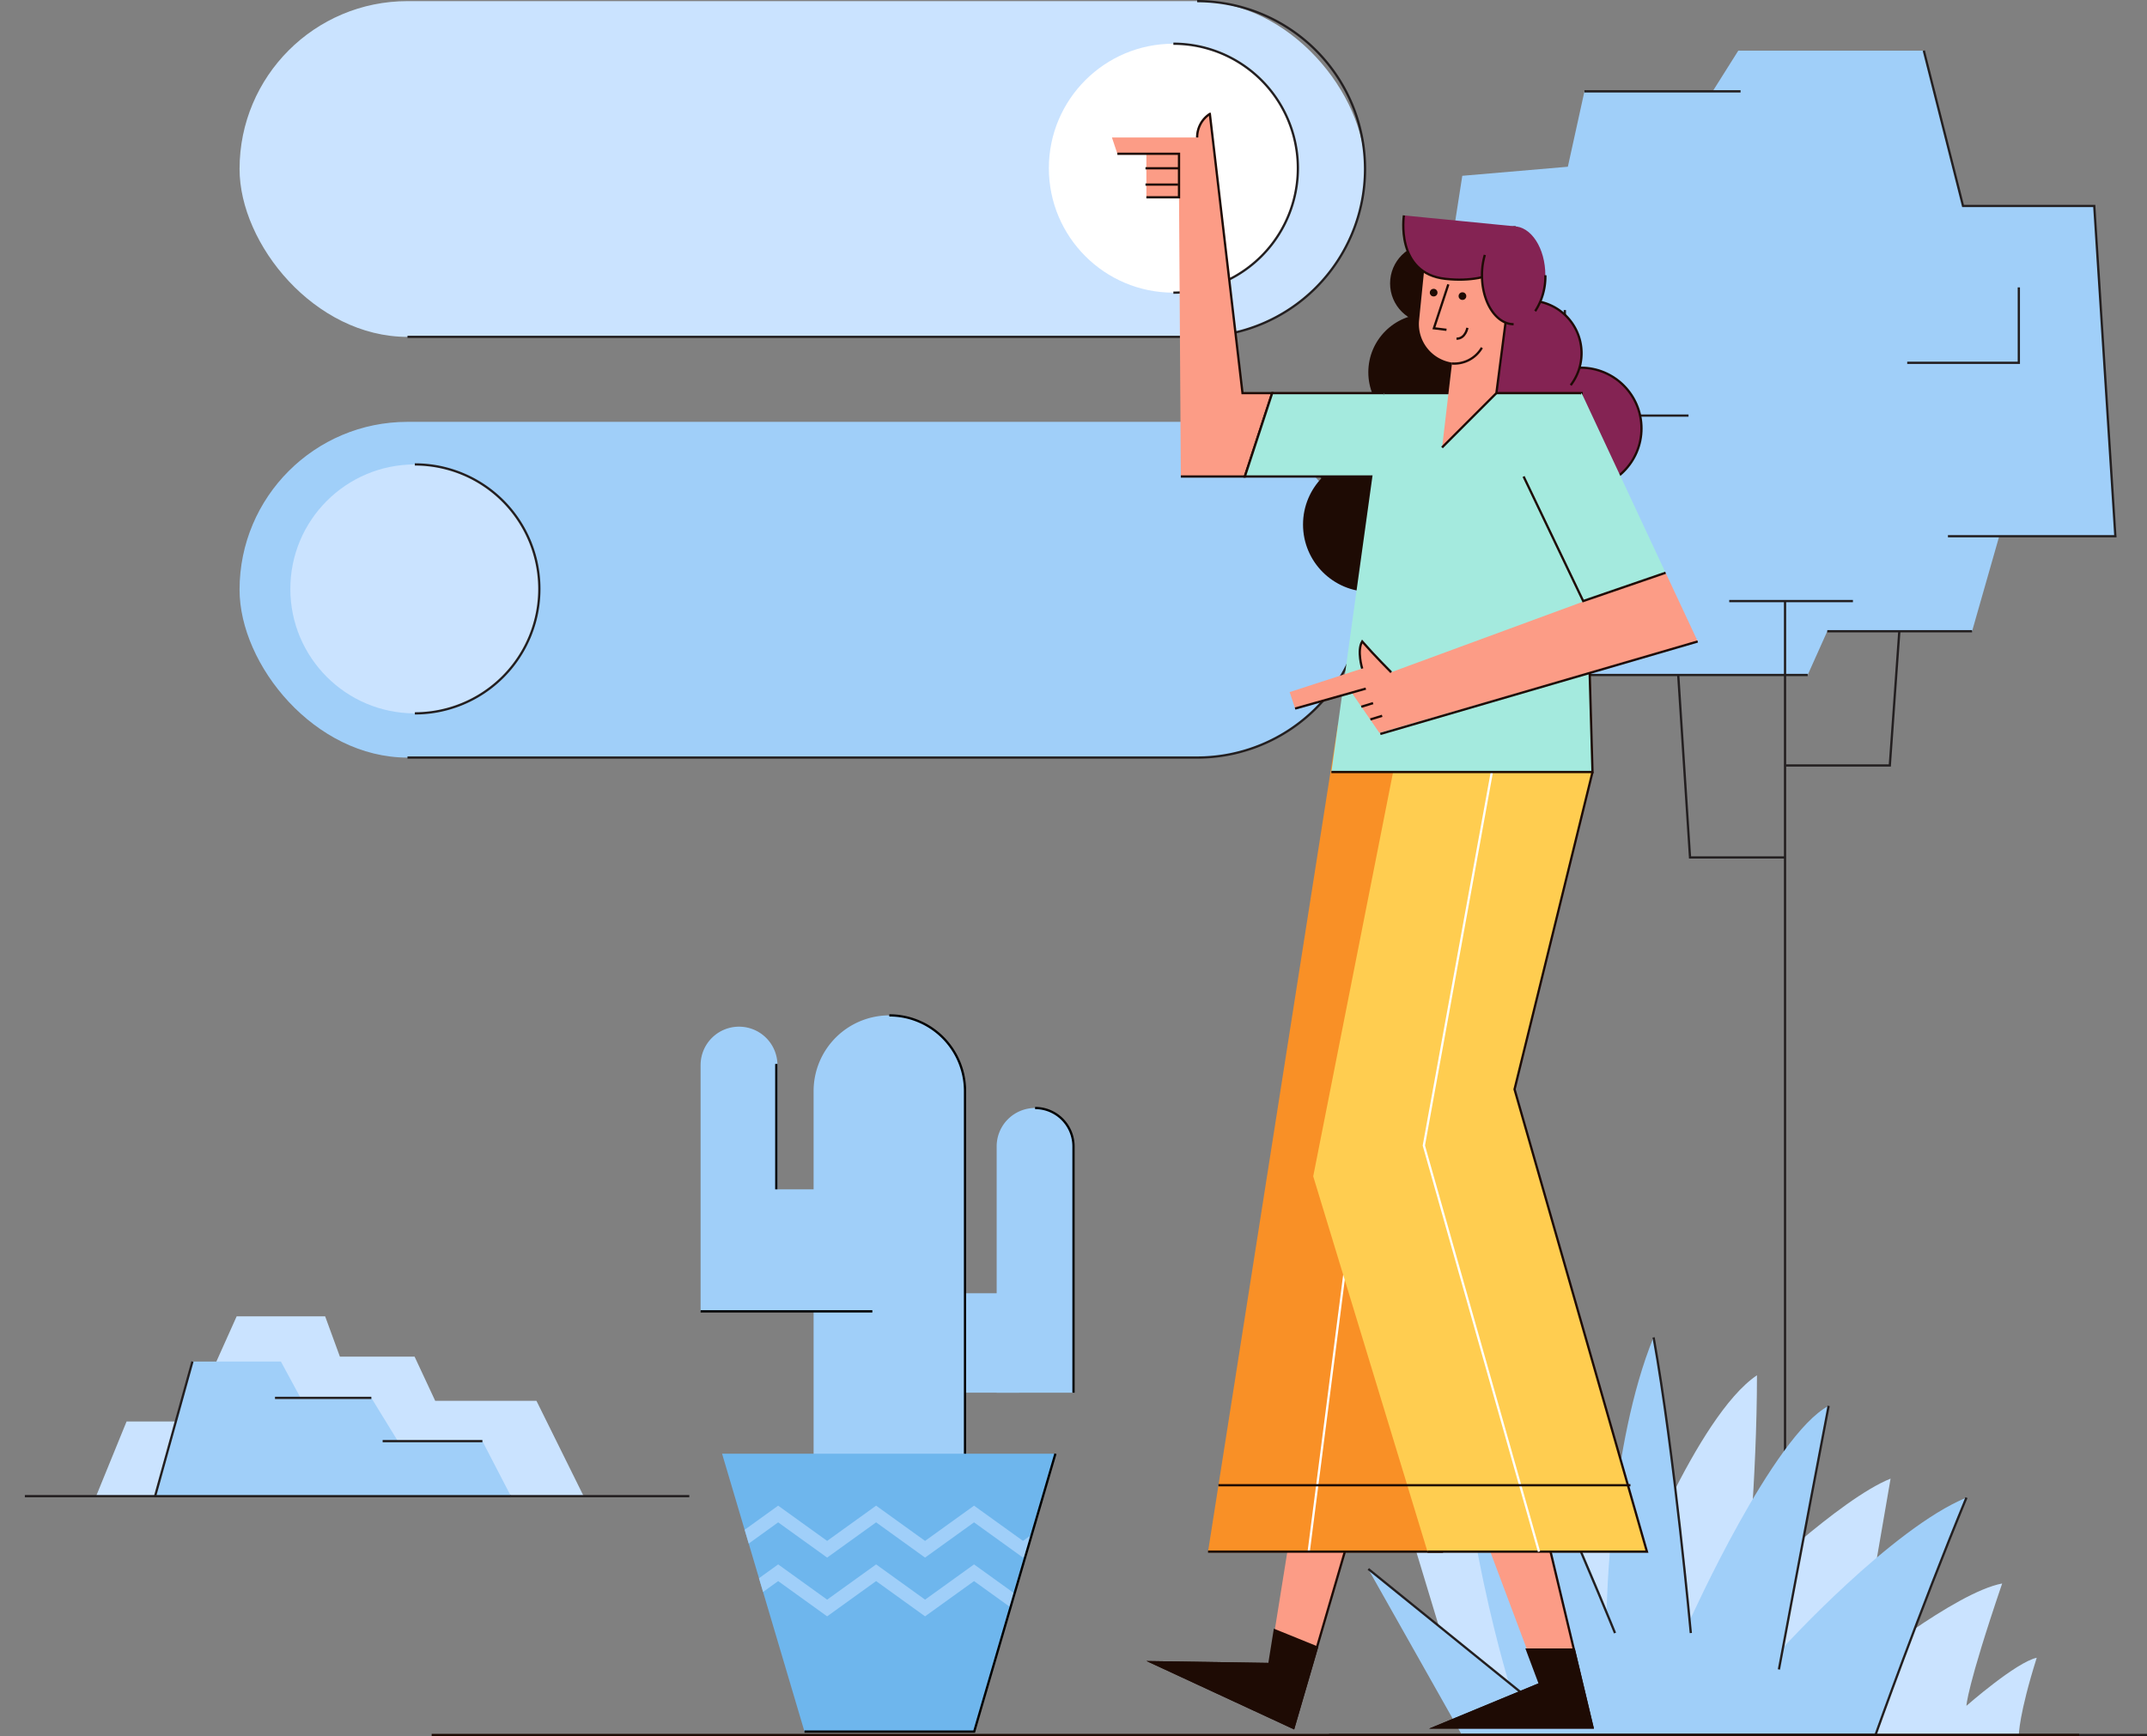 <svg viewBox="0 0 950 768.41" xmlns="http://www.w3.org/2000/svg"><rect x="0" y="0" width="950" height="768.41" fill="#808080" stroke="none"/><path d="m740.46 266.04 7.34 113.47h42.04" fill="none" stroke="#231f20" stroke-miterlimit="10"/><path d="m844.24 225.32-8.04 113.48h-46.02" fill="none" stroke="#231f20" stroke-miterlimit="10"/><path d="m647.03 77.81-24.03 154.19h53.39v66.75h123.47l8.67-19.36h64.07l12.01-42.05h51.39l-9.34-146.18h-58.06l-17.36-68.75h-82.08l-11.35 18.02h-56.73l-7.34 33.37z" fill="#a0cff9"/><g fill="none" stroke="#231f20" stroke-miterlimit="10"><path d="m770.16 40.43h-69.08"/><path d="m861.92 237.34h74.08l-9.34-146.18h-58.06l-17.36-68.75"/><path d="m808.53 279.39h64.07"/><path d="m676.39 298.75h123.47"/><path d="m623 232h73.75"/><path d="m789.84 266.04v381.37"/><path d="m765.15 266.04h54.73"/><path d="m893.29 127.2v33.38h-49.39"/><path d="m692.41 137.22v46.72h54.72"/></g><rect fill="#a0cff9" height="148.6" rx="74.3" width="498" x="106" y="186.71"/><path d="m529.7 186.71a74.31 74.31 0 0 1 74.3 74.29 74.3 74.3 0 0 1 -74.3 74.3h-349.4" fill="none" stroke="#231f20" stroke-miterlimit="10"/><circle cx="183.56" cy="260.65" fill="#cae3ff" r="55.09"/><path d="m183.56 205.56a55.09 55.09 0 1 1 0 110.18" fill="none" stroke="#231f20" stroke-miterlimit="10"/><path d="m642.65 739.55-29.28-96.69 60.38 64.46s6.71-95.4 20.73-112.8c9.76 38 26.83 108.93 26.83 108.93s29.28-76.7 56.11-94.75c0 45.76-4.88 94.75-4.88 94.75s41.47-40 64-49c-9.15 52.86-14.63 85.09-14.63 85.09s43.29-34.81 64-38.68c-15.8 46.42-15.8 54.14-15.8 54.14s22-19.33 31.1-21.27c-7.92 25.14-7.92 34.17-7.92 34.17h-246.38z" fill="#cae3ff"/><path d="m829.86 767.91h-183l-41.46-73.48 62.2 50.27s-29.22-94.7-20.69-166.29c23.79 36.09 64 134.06 64 134.06s1.22-72.83 20.73-120.53c9.15 50.92 16.47 124.4 16.47 124.4s36.59-81.21 61-94.1c-9.76 50.92-20.12 107-20.12 107s48.17-52.85 81.1-66.39c-20.71 50.27-40.23 105.06-40.23 105.06z" fill="#a0cff9"/><g fill="none" stroke="#231f20" stroke-miterlimit="10"><path d="m646.91 578.41c23.79 36.09 67.7 144.38 67.7 144.38"/><path d="m605.45 694.43 67.69 54.78"/><path d="m870.11 662.84c-20.73 50.28-40.25 105.07-40.25 105.07h-183"/><path d="m809.13 622.24c-9.76 50.92-22 116.66-22 116.66"/><path d="m731.68 591.94c9.15 50.92 16.47 130.85 16.47 130.85"/><path d="m588.07 767.91h361.93"/></g><rect fill="#cae3ff" height="148.6" rx="74.3" width="498" x="106" y=".5"/><path d="m529.7.5a74.31 74.31 0 0 1 74.3 74.3 74.3 74.3 0 0 1 -74.3 74.3h-349.4" fill="none" stroke="#231f20" stroke-miterlimit="10"/><circle cx="519.19" cy="74.44" fill="#fff" r="55.09"/><g stroke-miterlimit="10"><path d="m519.19 19.35a55.09 55.09 0 0 1 0 110.18" fill="none" stroke="#231f20"/><g stroke="#1e0b04"><path d="m191 767.91h729" fill="none"/><circle cx="699.44" cy="189.63" fill="#842353" r="26.88"/></g></g><circle cx="676.57" cy="156.33" fill="#842353" r="23.27"/><path d="m676.57 179.6a23.28 23.28 0 1 1 18.43-9.12" fill="none" stroke="#1e0b04" stroke-miterlimit="10"/><path d="m683.79 677.13 20.86 87.47h-69.81l46.54-19.26-26.48-70.62z" fill="#fc9c86"/><path d="m683.79 677.13 20.86 87.47h-69.81l46.54-19.26" fill="none" stroke="#1e0b04" stroke-miterlimit="10"/><path d="m597.5 678.43-25.17 86.33-62.68-29.05 51.99.8 11.95-74.47z" fill="#fc9c86"/><path d="m597.5 678.43-25.17 86.33-62.68-29.05 51.99.8" fill="none" stroke="#1e0b04" stroke-miterlimit="10"/><circle cx="631.23" cy="164.76" fill="#1e0b04" r="25.28" stroke="#1e0b04" stroke-miterlimit="10"/><path d="m638.05 686.76h-103.52l57.46-365.93 68.93 16.46z" fill="#f99026"/><g stroke-miterlimit="10"><path d="m624 337.29-44.93 349.47" fill="none" stroke="#fff"/><g stroke="#1e0b04"><path d="m660.92 337.29-22.87 349.47h-103.52" fill="none"/><circle cx="606.35" cy="232.16" fill="#1e0b04" r="29.29"/></g></g><path d="m704.65 341.7-34.5 140.43 58.58 204.63h-97.1l-50.56-166.11 38.12-192.99z" fill="#ffcd50"/><path d="m704.65 341.7-34.5 140.43 58.58 204.63h-97.1" fill="none" stroke="#1e0b04" stroke-miterlimit="10"/><path d="m660.92 337.29-30.9 169.72 50.96 179.75" fill="none" stroke="#fff" stroke-miterlimit="10"/><path d="m549.78 174-14.45-123.59a12.33 12.33 0 0 0 -5.61 10.43h-37.72l2.41 7.22h12.84v19.26h14.44l.8 123.58h28.32l12.1-36.9z" fill="#fc9c86"/><g stroke="#1e0b04" stroke-miterlimit="10"><path d="m507.25 87.32h14.44v-19.26h-27.28" fill="none"/><path d="m522.49 210.9h28.32l12.1-36.9h-13.13l-14.45-123.59a12.33 12.33 0 0 0 -5.61 10.43" fill="none"/><path d="m617.99 183.61-5.62-9.62h-49.46l-12.09 36.91h61.55z" fill="#a4eade"/></g><path d="m704.65 341.7h-115.55l23.27-167.71h87.47z" fill="#a4eade"/><path d="m612.37 173.99h87.47l4.81 167.71h-115.55" fill="none" stroke="#1e0b04" stroke-miterlimit="10"/><circle cx="632.83" cy="125.44" fill="#1e0b04" r="17.25" stroke="#1e0b04" stroke-miterlimit="10"/><path d="m647.62 116.66-17-1.72-2.7 26.78a17.22 17.22 0 0 0 14.59 18.76l-4.41 37.58 24.02-24.06 5.62-43.33v-12z" fill="#fc9c86"/><path d="m638.05 198.06 24.07-24.07 5.62-43.34v-12.04l-20.12-1.95" fill="none" stroke="#1e0b04" stroke-miterlimit="10"/><path d="m670.15 100.16-48.95-4.82s-4 25.68 18.45 28.09 31.35-8.83 31.35-8.83z" fill="#842353"/><path d="m621.2 95.34s-4 25.68 18.45 28.09 31.35-8.83 31.35-8.83l-.8-14.44" fill="none" stroke="#1e0b04" stroke-miterlimit="10"/><ellipse cx="669.74" cy="121.83" fill="#842353" rx="14.04" ry="21.67"/><path d="m669.74 143.49c-7.75 0-14-9.7-14-21.66a31.79 31.79 0 0 1 1.26-9" fill="none" stroke="#1e0b04" stroke-miterlimit="10"/><path d="m683.79 121.83a28.1 28.1 0 0 1 -4.5 15.89" fill="none" stroke="#1e0b04" stroke-miterlimit="10"/><path d="m700.53 266 .11.24-85.06 31.29s-7.22-7.22-12.84-13.64c-2.41 4 0 12 0 12l-32.1 10.43 2.41 7.22 24.87-7.22 12.44 18.06 140.83-40.53-14.19-30.35z" fill="#fc9c86"/><g fill="none" stroke="#1e0b04" stroke-miterlimit="10"><path d="m610.76 324.85 140.43-40.93"/><path d="m573.05 313.61 31.29-8.82"/><path d="m615.58 297.56s-7.22-7.22-12.84-13.64c-2.41 4 0 12 0 12"/></g><path d="m674.16 210.9 26.37 55.13 36.45-12.53-37.14-79.51" fill="#a4eade"/><g stroke="#1e0b04" stroke-miterlimit="10"><g fill="none"><path d="m674.16 210.9 26.37 55.13 36.45-12.53"/><path d="m506.85 74.48h15.24"/><path d="m506.85 81.7h14.44"/><path d="m602.34 312.81 5.21-1.6"/><path d="m606.36 318.42 5.21-1.6"/><path d="m539.14 657.37h182.29"/></g><path d="m696.42 730.09h-20.76l5.72 15.25-46.54 19.26h69.81z" fill="#1e0b04"/><path d="m572.33 764.76 10.39-35.63-18.68-7.59-2.4 14.97-51.99-.8z" fill="#1e0b04"/><path d="m642.42 160.89a14.16 14.16 0 0 0 13.28-7" fill="none"/><path d="m640.86 125.86-6.39 19.43 5.57.68" fill="none"/><circle cx="647.1" cy="131.06" fill="#1e0b04" r="1.2"/><circle cx="634.36" cy="129.52" fill="#1e0b04" r="1.2"/><path d="m649.28 145.1s-.8 4.81-4.81 4.81" fill="none"/></g><g fill="#a0cff9"><path d="m393.5 449.41a33.5 33.5 0 0 1 33.5 33.5v180.5a0 0 0 0 1 0 0h-67a0 0 0 0 1 0 0v-180.5a33.5 33.5 0 0 1 33.5-33.5z"/><path d="m327 454.41a17 17 0 0 1 17 17v109a0 0 0 0 1 0 0h-34a0 0 0 0 1 0 0v-109a17 17 0 0 1 17-17z"/><path d="m334 526.41h34v54h-34z"/><path d="m441 490.41h34a0 0 0 0 1 0 0v109a17 17 0 0 1 -17 17 17 17 0 0 1 -17-17v-109a0 0 0 0 1 0 0z" transform="matrix(-1 0 0 -1 916 1106.81)"/><path d="m417 572.41h34v44h-34z" transform="matrix(-1 0 0 -1 868 1188.81)"/></g><path d="m393.5 449.41a33.5 33.5 0 0 1 33.5 33.5v180.5" fill="none" stroke="#000" stroke-miterlimit="10"/><path d="m475 616.41v-109a17 17 0 0 0 -17-17" fill="none" stroke="#000" stroke-miterlimit="10"/><path d="m393.25 643.41h-73.75l36.47 123h37.28 37.81l35.94-123z" fill="#6eb6ed"/><path d="m386 580.41h-76" fill="none" stroke="#000" stroke-miterlimit="10"/><path d="m343.5 470.91v55.5" fill="none" stroke="#000" stroke-miterlimit="10"/><path d="m452.66 682.01-21.67-15.6-21.67 15.6-21.66-15.6-21.67 15.6-21.67-15.6-14.83 10.68 1.81 6.1 13.02-9.39 21.67 15.6 21.67-15.6 21.66 15.6 21.67-15.6 21.67 15.6 1.14-.82 2.74-9.36z" fill="#a0cff9"/><path d="m448.91 705.31-17.92-12.9-21.67 15.6-21.66-15.6-21.67 15.6-21.67-15.6-8.48 6.11 1.81 6.09 6.67-4.81 21.67 15.6 21.67-15.6 21.66 15.6 21.67-15.6 16.14 11.62z" fill="#a0cff9"/><path d="m355.97 766.41h37.28 37.81l35.94-123" fill="none" stroke="#000" stroke-miterlimit="10"/><path d="m258.25 662.2h-215.72l13.48-33.05h27.84l20.87-46.54h39.15l6.52 17.83h33.05l9.13 19.57h44.8z" fill="#cae3ff"/><path d="m305 662.2h-294" fill="none" stroke="#231f20" stroke-miterlimit="10"/><path d="m68.63 662.2h157.43l-12.61-24.35h-37.4l-11.74-19.14h-31.32l-8.7-16.09h-39.14z" fill="#a0cff9"/><g fill="none" stroke="#231f20" stroke-miterlimit="10"><path d="m164.31 618.71h-42.63"/><path d="m213.45 637.85h-44.14"/><path d="m85.15 602.62-16.52 59.58h157.43"/></g></svg>
